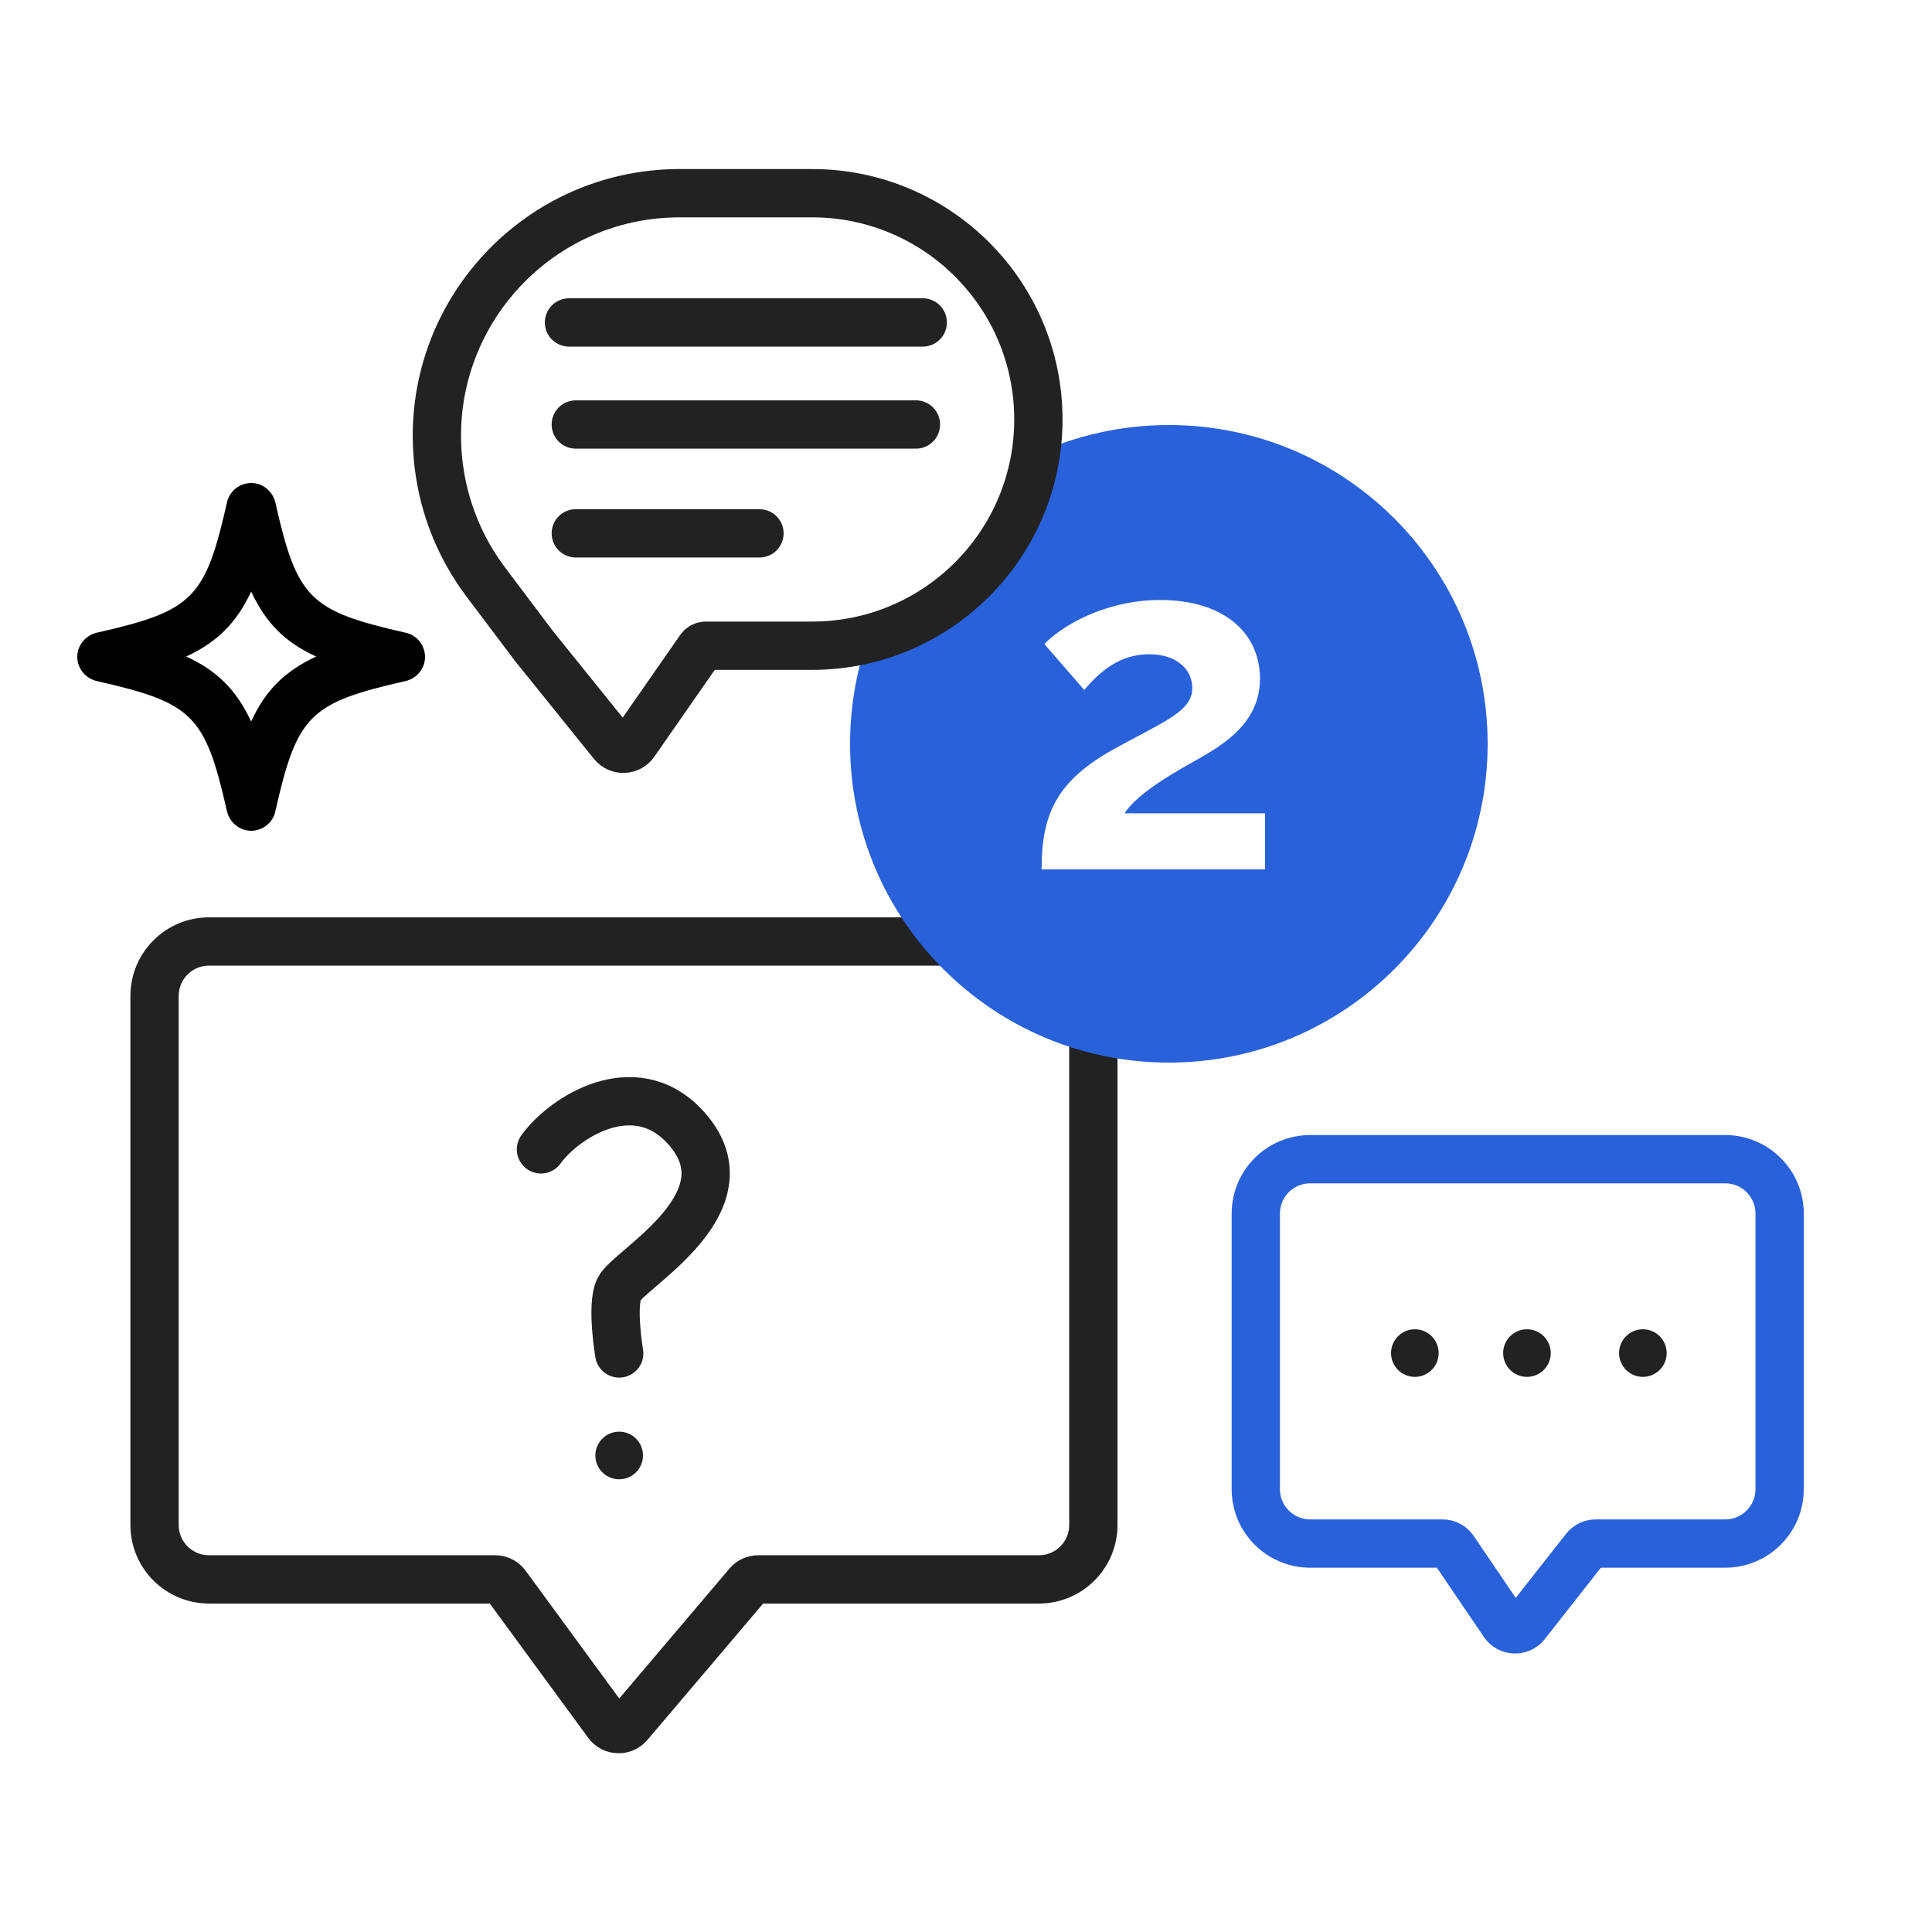 <svg width="100" height="100" viewBox="0 0 100 100" fill="none" xmlns="http://www.w3.org/2000/svg">
<path d="M65 62.817V77.078C65 78.633 66.261 79.894 67.817 79.894H74.662C74.895 79.894 75.114 80.01 75.245 80.203L77.839 84.026C78.107 84.421 78.681 84.441 78.976 84.066L82.042 80.163C82.176 79.994 82.38 79.894 82.596 79.894H89.296C90.852 79.894 92.113 78.633 92.113 77.078V62.817C92.113 61.261 90.852 60 89.296 60H67.817C66.261 60 65 61.261 65 62.817Z" stroke="#2961da" stroke-width="2.5" stroke-linecap="round"/>
<path d="M8 51.549V78.932C8 80.487 9.261 81.749 10.817 81.749H25.628C25.853 81.749 26.064 81.856 26.196 82.037L31.453 89.21C31.722 89.577 32.263 89.596 32.558 89.249L38.711 81.997C38.845 81.84 39.041 81.749 39.248 81.749H53.775C55.33 81.749 56.592 80.487 56.592 78.932V51.549C56.592 49.994 55.33 48.732 53.775 48.732H10.817C9.261 48.732 8 49.994 8 51.549Z" stroke="#222222" stroke-width="2.5" stroke-linecap="round"/>
<path d="M73.232 71.267C73.913 71.267 74.465 70.716 74.465 70.035C74.465 69.355 73.913 68.803 73.232 68.803C72.552 68.803 72 69.355 72 70.035C72 70.716 72.552 71.267 73.232 71.267Z" fill="#222222"/>
<path d="M79.035 71.267C79.716 71.267 80.267 70.716 80.267 70.035C80.267 69.355 79.716 68.803 79.035 68.803C78.355 68.803 77.803 69.355 77.803 70.035C77.803 70.716 78.355 71.267 79.035 71.267Z" fill="#222222"/>
<path d="M85.035 71.267C85.716 71.267 86.267 70.716 86.267 70.035C86.267 69.355 85.716 68.803 85.035 68.803C84.355 68.803 83.803 69.355 83.803 70.035C83.803 70.716 84.355 71.267 85.035 71.267Z" fill="#222222"/>
<path d="M29.451 16.69H47.761" stroke="#222222" stroke-width="2.5" stroke-linecap="round"/>
<path d="M29.803 21.972H47.408" stroke="#222222" stroke-width="2.5" stroke-linecap="round"/>
<path d="M29.803 27.606H39.31" stroke="#222222" stroke-width="2.5" stroke-linecap="round"/>
<path fill-rule="evenodd" clip-rule="evenodd" d="M44.916 33.065C44.323 34.767 44 36.596 44 38.5C44 47.613 51.387 55 60.5 55C69.613 55 77 47.613 77 38.5C77 29.387 69.613 22 60.5 22C58.041 22 55.707 22.538 53.61 23.503C52.894 28.167 49.426 31.924 44.916 33.065ZM65.48 45H53.912C53.912 42.144 54.68 40.416 57.68 38.76C58.128 38.514 58.54 38.295 58.916 38.095C60.739 37.127 61.712 36.611 61.712 35.616C61.712 34.656 60.92 33.864 59.48 33.864C57.944 33.864 56.912 34.776 56.12 35.712L54.056 33.336C54.92 32.424 57.176 31.056 60.056 31.056C63.32 31.056 65.216 32.736 65.216 35.136C65.216 37.392 63.368 38.52 61.976 39.312C60.848 39.936 58.856 41.064 58.208 42.096H65.48V45Z" fill="#2961da"/>
<path d="M35.181 10H42.035C48.503 10 53.746 15.243 53.746 21.711C53.746 28.179 48.503 33.422 42.035 33.422H36.524C36.411 33.422 36.306 33.477 36.241 33.569L32.841 38.454C32.572 38.84 32.009 38.86 31.714 38.494L27.626 33.422L25.144 30.126C23.813 28.36 22.972 26.273 22.706 24.078C21.799 16.593 27.641 10 35.181 10Z" stroke="#222222" stroke-width="2.5" stroke-linecap="round"/>
<path d="M5.004 35.251C9.988 36.378 10.622 37.012 11.749 41.996C11.89 42.577 12.401 43 13 43C13.599 43 14.127 42.577 14.251 41.996C15.378 37.012 16.012 36.378 20.996 35.251C21.577 35.11 22 34.599 22 34C22 33.401 21.577 32.873 20.996 32.749C16.012 31.622 15.378 30.988 14.251 26.004C14.11 25.423 13.599 25 13 25C12.401 25 11.873 25.423 11.749 26.004C10.622 30.988 9.988 31.622 5.004 32.749C4.423 32.89 4 33.401 4 34C4 34.599 4.423 35.11 5.004 35.251ZM13 30.618C13.757 32.239 14.744 33.243 16.364 33.982C14.744 34.74 13.74 35.726 13 37.346C12.243 35.726 11.256 34.722 9.636 33.982C11.239 33.243 12.243 32.239 13 30.618Z" fill="black"/>
<path d="M32.049 76.568C32.729 76.568 33.281 76.016 33.281 75.336C33.281 74.655 32.729 74.103 32.049 74.103C31.368 74.103 30.816 74.655 30.816 75.336C30.816 76.016 31.368 76.568 32.049 76.568Z" fill="#222222"/>
<path d="M28 59.491C29.232 57.789 32.818 55.559 35.394 58.258C39.092 62.132 32.578 65.653 32.049 66.709C31.627 67.554 32.049 70.054 32.049 70.054" stroke="#222222" stroke-width="2.5" stroke-linecap="round"/>
</svg>
